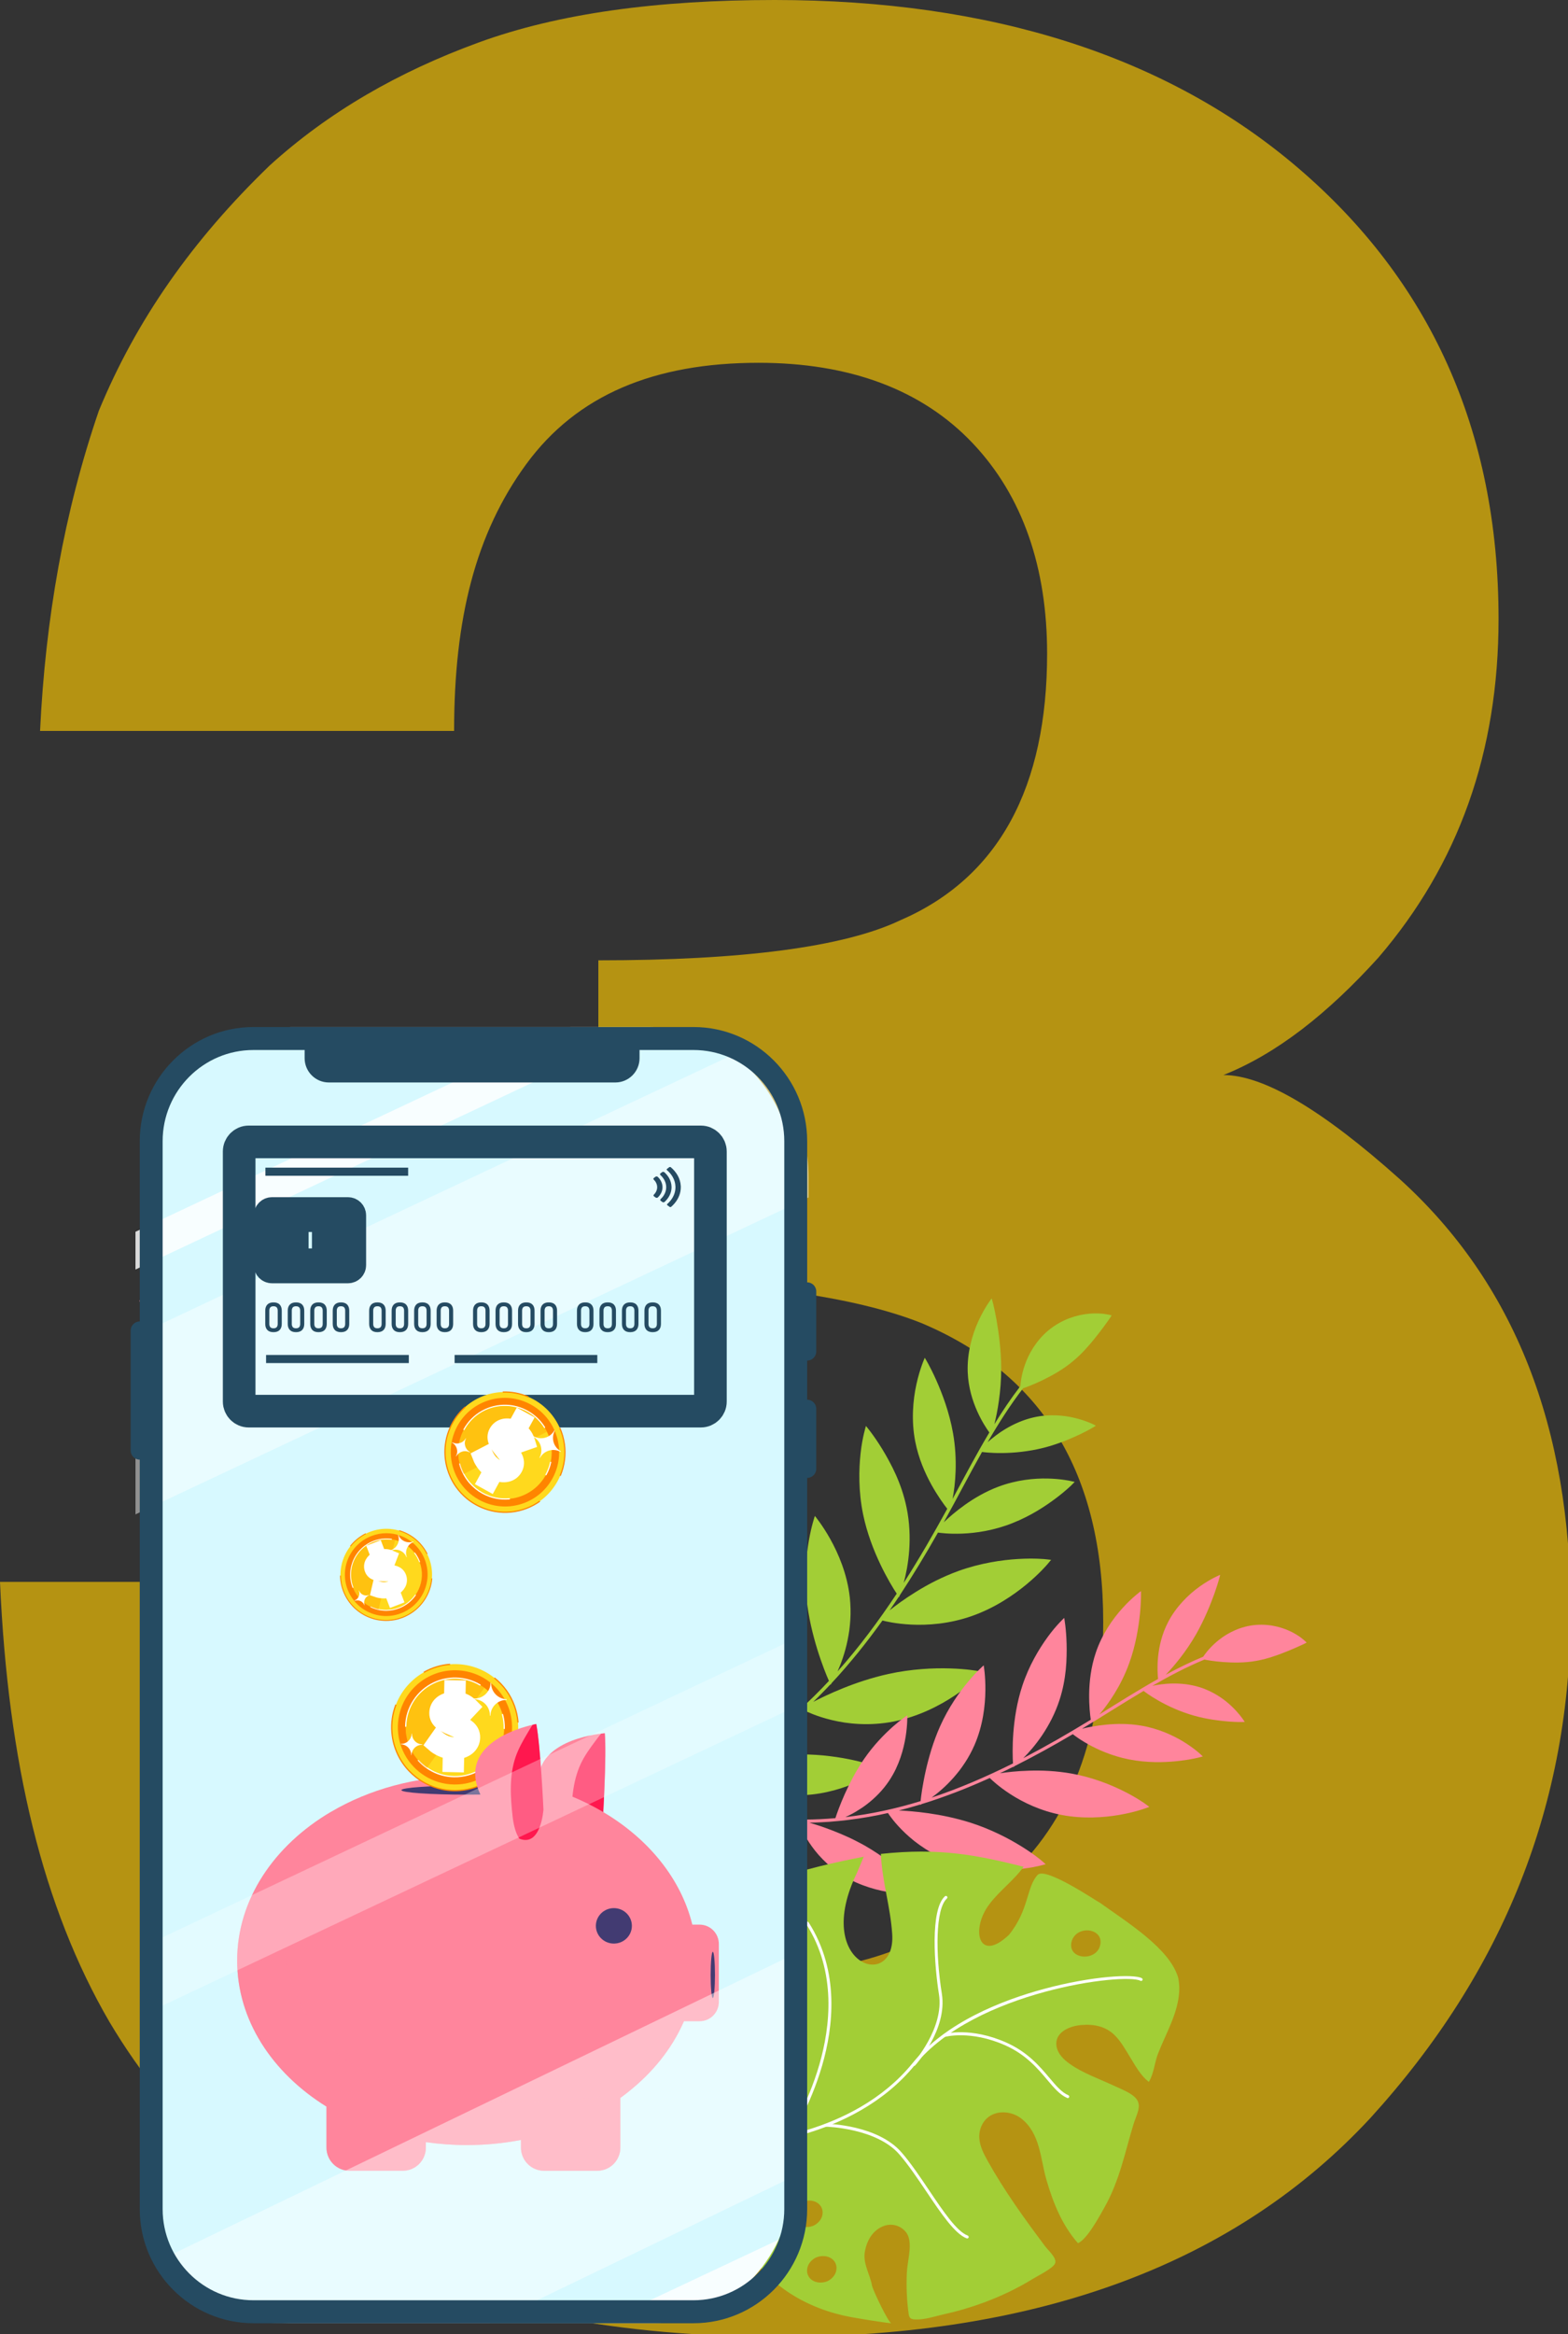 <?xml version="1.0" encoding="UTF-8"?> <svg xmlns="http://www.w3.org/2000/svg" width="168" height="250" viewBox="0 0 168 250" fill="none"><rect x="0" y="0" width="168" height="250" fill="#333333" stroke="none"/> <g clip-path="url(#clip0)"> <path d="M46.937 169.429C46.937 179.143 48.368 187.143 51.516 193.429C57.24 205.143 67.83 211.143 82.998 211.143C92.443 211.143 100.457 208 107.612 201.429C114.767 195.143 118.201 185.714 118.201 173.714C118.201 157.714 111.618 147.143 98.739 141.714C91.584 138.857 79.85 137.143 64.109 137.143V102.857C79.564 102.857 90.439 101.429 96.45 98.571C107.039 94 112.191 84.286 112.191 70C112.191 60.857 109.615 53.143 104.177 47.429C98.739 41.714 91.012 38.857 81.281 38.857C70.119 38.857 61.819 42.286 56.382 49.714C50.944 57.143 48.654 66.286 48.654 78.286H4.293C4.865 66.286 6.869 54.857 10.589 44C14.596 34.286 20.607 25.714 28.906 17.714C35.203 12 42.644 7.714 51.23 4.571C59.816 1.429 70.406 0 82.998 0C106.181 0 125.07 6 139.094 18C153.118 30 160.559 46 160.559 66.286C160.559 80.571 156.266 92.571 147.68 102.571C142.242 108.571 136.804 112.857 131.08 115.143C135.373 115.143 141.67 118.857 149.969 126.286C162.276 137.429 168.286 152.857 168.286 172.571C168.286 193.143 161.131 211.143 146.821 226.857C132.511 242.286 111.618 250.286 83.571 250.286C49.227 250.286 25.186 239.143 11.734 216.571C4.579 204.286 0.859 188.857 0 169.429H46.937Z" fill="#FFCA00" fill-opacity="0.64"></path> <path d="M22.367 132.639C22.455 132.479 22.501 132.39 22.503 132.386L22.335 132.3C22.334 132.301 22.289 132.391 22.202 132.547L22.367 132.639Z" fill="#FF859C"></path> <path d="M14.937 139.283C15.114 139.237 15.293 139.181 15.471 139.119L15.534 139.298C15.352 139.362 15.167 139.419 14.985 139.467L14.937 139.283ZM15.99 138.912C16.157 138.838 16.327 138.755 16.494 138.667L16.582 138.834C16.411 138.925 16.237 139.009 16.066 139.085L15.99 138.912ZM16.982 138.388C17.138 138.292 17.297 138.189 17.452 138.08L17.56 138.236C17.401 138.346 17.24 138.452 17.081 138.55L16.982 138.388ZM17.906 137.746C18.05 137.634 18.197 137.514 18.342 137.39L18.464 137.535C18.317 137.66 18.169 137.782 18.021 137.896L17.906 137.746ZM18.763 137.014C18.898 136.889 19.034 136.756 19.169 136.621L19.302 136.755C19.166 136.892 19.028 137.026 18.891 137.153L18.763 137.014ZM19.558 136.213C19.683 136.076 19.81 135.935 19.934 135.79L20.077 135.914C19.951 136.06 19.823 136.204 19.696 136.341L19.558 136.213ZM20.297 135.356C20.414 135.212 20.532 135.063 20.647 134.911L20.797 135.026C20.681 135.178 20.562 135.33 20.444 135.476L20.297 135.356ZM20.984 134.455C21.093 134.304 21.202 134.148 21.308 133.991L21.465 134.097C21.357 134.256 21.247 134.413 21.137 134.566L20.984 134.455ZM21.62 133.518C21.722 133.357 21.823 133.195 21.919 133.036L22.08 133.133C21.984 133.294 21.882 133.457 21.779 133.619L21.62 133.518Z" fill="#FF859C"></path> <path d="M94.703 173.603C94.796 173.625 95.916 173.918 97.645 174.004C98.51 174.046 99.513 174.028 100.622 173.897C101.718 173.762 102.919 173.513 104.13 173.084C106.564 172.23 108.583 170.854 109.986 169.693C111.39 168.53 112.185 167.584 112.252 167.507L112.619 167.067L112.078 167.006C111.985 166.994 110.815 166.872 109.084 166.976C107.354 167.079 105.059 167.407 102.694 168.259C100.956 168.89 99.418 169.701 98.168 170.477C96.911 171.249 95.933 171.984 95.314 172.479C95.651 171.998 95.972 171.507 96.303 171.022C96.321 171.047 96.331 171.06 96.331 171.06C96.331 171.06 96.36 170.993 96.408 170.862C97.848 168.671 99.205 166.427 100.496 164.147L100.578 164.159C100.658 164.171 101.638 164.316 103.103 164.258C104.561 164.203 106.511 163.922 108.487 163.13C110.454 162.352 112.026 161.302 113.115 160.484C114.204 159.664 114.815 159.06 114.864 159.005L115.147 158.721L114.705 158.621C114.627 158.604 113.676 158.391 112.251 158.358C110.827 158.327 108.923 158.498 106.969 159.233C105.584 159.753 104.377 160.472 103.385 161.175C102.395 161.88 101.621 162.561 101.115 163.046C102.509 160.546 103.814 158 105.219 155.512L105.237 155.515C105.303 155.526 106.135 155.641 107.361 155.628C108.586 155.619 110.202 155.478 111.834 155.062C113.466 154.644 114.782 154.06 115.699 153.631C116.615 153.193 117.135 152.879 117.178 152.849C117.258 152.797 117.338 152.741 117.419 152.694L117.08 152.528C117.02 152.505 116.292 152.144 115.15 151.868C114.01 151.591 112.443 151.428 110.767 151.804C109.632 152.06 108.615 152.525 107.774 153.025C106.931 153.526 106.27 154.066 105.814 154.473C106.974 152.475 108.211 150.52 109.617 148.691C109.845 148.621 110.666 148.325 111.686 147.834C112.706 147.337 113.915 146.677 115.003 145.757C115.588 145.269 116.094 144.755 116.544 144.237C117.002 143.733 117.399 143.217 117.752 142.771C117.92 142.548 118.083 142.334 118.231 142.137C118.376 141.946 118.5 141.766 118.607 141.619C118.822 141.329 118.949 141.134 118.967 141.105L119.108 140.885L118.857 140.825C118.823 140.818 118.6 140.765 118.222 140.716C118.033 140.693 117.81 140.682 117.551 140.674C117.29 140.665 117.002 140.677 116.686 140.706C116.051 140.758 115.322 140.915 114.555 141.196C113.799 141.49 113.013 141.918 112.305 142.509C110.978 143.631 110.203 145.046 109.808 146.19C109.404 147.337 109.342 148.227 109.325 148.465C108.319 149.771 107.401 151.141 106.54 152.54C106.864 151.249 107.276 149.065 107.273 146.541C107.26 144.562 107.005 142.709 106.763 141.327C106.635 140.637 106.515 140.071 106.418 139.677C106.322 139.282 106.251 139.063 106.251 139.063C106.251 139.063 106.073 139.297 105.797 139.715C105.531 140.135 105.173 140.741 104.837 141.48C104.152 142.958 103.6 144.959 103.684 146.982C103.752 148.632 104.21 150.048 104.698 151.148C105.189 152.249 105.722 153.038 106.001 153.426C104.607 155.761 103.344 158.165 102.061 160.548C102.357 159.015 102.618 156.391 102.112 153.511C101.719 151.272 100.956 149.266 100.302 147.798C99.976 147.065 99.668 146.472 99.449 146.061C99.227 145.651 99.082 145.426 99.082 145.426C99.082 145.426 99.053 145.495 98.996 145.63C98.942 145.763 98.86 145.961 98.774 146.208C98.597 146.705 98.371 147.417 98.188 148.263C97.813 149.961 97.623 152.182 98.063 154.406C98.421 156.226 99.117 157.792 99.797 159.025C100.479 160.252 101.145 161.157 101.492 161.598C100.755 162.946 100 164.283 99.227 165.61C98.451 166.934 97.65 168.244 96.826 169.538C96.944 169.099 97.065 168.575 97.172 167.991C97.276 167.402 97.363 166.749 97.415 166.051C97.513 164.647 97.468 163.061 97.123 161.423C96.86 160.159 96.449 158.991 95.984 157.947C95.751 157.425 95.505 156.935 95.257 156.482C95.011 156.025 94.766 155.594 94.528 155.209C93.58 153.658 92.78 152.73 92.78 152.73C92.78 152.73 92.682 153.033 92.562 153.553C92.439 154.078 92.295 154.819 92.205 155.671C92.017 157.398 91.965 159.71 92.473 162.184C92.892 164.216 93.614 166.053 94.321 167.54C95.026 169.023 95.715 170.142 96.078 170.689C94.144 173.601 92.059 176.415 89.736 179.021C90.106 178.191 90.536 177.038 90.814 175.672C90.884 175.33 90.945 174.977 90.998 174.615C91.046 174.249 91.081 173.872 91.106 173.489C91.157 172.727 91.135 171.916 91.052 171.105C90.772 168.573 89.819 166.384 88.953 164.835C88.522 164.064 88.107 163.444 87.804 163.021C87.501 162.597 87.308 162.367 87.308 162.367C87.308 162.367 87.216 162.621 87.092 163.081C86.965 163.531 86.809 164.193 86.667 164.989C86.387 166.594 86.173 168.762 86.415 171.203C86.463 171.701 86.531 172.194 86.613 172.68C86.695 173.166 86.784 173.632 86.887 174.094C87.095 175.018 87.328 175.878 87.569 176.659C87.69 177.05 87.812 177.42 87.932 177.764C88.05 178.106 88.164 178.422 88.273 178.708C88.489 179.281 88.681 179.736 88.814 180.034C86.737 182.263 84.478 184.322 82.035 186.135C82.257 185.816 82.516 185.448 82.763 185.007C83.009 184.564 83.266 184.079 83.491 183.534C83.942 182.445 84.302 181.171 84.39 179.791C84.423 179.252 84.422 178.734 84.385 178.227C84.346 177.717 84.278 177.229 84.19 176.765C84.103 176.305 83.993 175.862 83.871 175.445C83.749 175.03 83.618 174.646 83.486 174.297C83.223 173.6 82.951 173.033 82.747 172.64C82.543 172.248 82.409 172.032 82.409 172.032C82.409 172.032 82.307 172.224 82.156 172.577C81.998 172.917 81.796 173.431 81.585 174.054C81.172 175.306 80.704 177.029 80.536 179.087C80.5 179.505 80.484 179.929 80.474 180.342C80.462 180.75 80.463 181.157 80.474 181.555C80.498 182.357 80.547 183.109 80.616 183.799C80.758 185.185 80.955 186.282 81.073 186.83C79.09 188.218 77.005 189.465 74.806 190.471C72.612 191.483 70.321 192.285 67.969 192.826L68.05 193.187C69.718 192.801 71.356 192.289 72.95 191.665L73.546 191.427C73.745 191.349 73.943 191.268 74.137 191.177L75.308 190.649L76.457 190.076C76.839 189.883 77.21 189.668 77.586 189.465L77.65 189.518C77.714 189.567 78.476 190.217 79.794 190.877C80.456 191.21 81.267 191.554 82.191 191.805C82.654 191.934 83.152 192.047 83.676 192.131C84.194 192.208 84.742 192.258 85.316 192.273C87.601 192.323 89.778 191.729 91.342 191.081C92.131 190.763 92.762 190.427 93.221 190.18C93.675 189.928 93.935 189.747 93.976 189.722L94.431 189.416L93.989 189.244C93.911 189.21 92.961 188.86 91.475 188.531C90.729 188.364 89.862 188.21 88.902 188.094C87.934 187.97 86.901 187.909 85.797 187.904C85.409 187.905 85.03 187.92 84.66 187.94C84.284 187.955 83.921 187.98 83.568 188.013C82.868 188.085 82.196 188.16 81.588 188.257C80.985 188.362 80.416 188.448 79.93 188.553C79.445 188.66 79.017 188.747 78.676 188.831C79.354 188.439 80.002 187.998 80.658 187.571C81.299 187.122 81.944 186.678 82.564 186.199C83.812 185.254 85.019 184.253 86.166 183.187L86.305 183.256C86.391 183.295 87.437 183.826 89.121 184.228C89.543 184.328 90.008 184.424 90.508 184.499C91.004 184.57 91.536 184.624 92.101 184.65C92.383 184.663 92.673 184.669 92.971 184.667C93.266 184.664 93.565 184.651 93.872 184.63C94.481 184.586 95.132 184.512 95.776 184.379C98.386 183.866 100.686 182.676 102.288 181.604C103.093 181.069 103.732 180.565 104.183 180.189C104.626 179.81 104.884 179.56 104.923 179.522L105.364 179.089L104.821 178.983C104.728 178.962 103.554 178.749 101.797 178.698C100.025 178.642 97.683 178.747 95.182 179.29C91.518 180.11 88.544 181.559 87.129 182.279C87.446 181.973 87.763 181.668 88.066 181.349C88.37 181.031 88.686 180.725 88.981 180.398C88.995 180.426 89.003 180.441 89.003 180.441C89.003 180.441 89.04 180.378 89.111 180.258C90.099 179.211 91.027 178.11 91.939 176.998C92.844 175.879 93.71 174.73 94.552 173.563L94.703 173.603Z" fill="#A2CE36"></path> <path d="M106.149 190.531C106.212 190.59 106.959 191.328 108.276 192.179C108.936 192.604 109.731 193.044 110.659 193.445C111.579 193.835 112.634 194.184 113.777 194.397C116.07 194.83 118.273 194.666 119.896 194.391C121.519 194.114 122.569 193.732 122.656 193.703L123.141 193.525L122.744 193.231C122.678 193.18 121.814 192.553 120.41 191.851C119.006 191.147 117.058 190.364 114.82 189.961C113.173 189.668 111.602 189.607 110.272 189.649C108.939 189.685 107.841 189.819 107.133 189.926C107.614 189.701 108.087 189.462 108.564 189.231C108.567 189.259 108.569 189.274 108.569 189.274C108.569 189.274 108.623 189.235 108.718 189.153C110.832 188.088 112.906 186.943 114.944 185.739L115.002 185.785C115.06 185.83 115.763 186.388 116.938 187.007C118.107 187.624 119.762 188.288 121.669 188.562C123.562 188.843 125.267 188.732 126.488 188.585C127.711 188.435 128.462 188.237 128.525 188.217L128.875 188.123L128.573 187.844C128.52 187.795 127.87 187.197 126.767 186.525C125.664 185.856 124.093 185.126 122.23 184.818C120.909 184.597 119.639 184.614 118.546 184.717C117.452 184.822 116.538 185.004 115.923 185.157C118.141 183.828 120.31 182.422 122.53 181.107L122.543 181.117C122.59 181.155 123.191 181.623 124.157 182.168C125.122 182.717 126.454 183.339 127.92 183.752C129.389 184.163 130.684 184.303 131.595 184.382C132.51 184.453 133.06 184.443 133.107 184.438C133.193 184.434 133.281 184.426 133.366 184.426L133.174 184.142C133.137 184.096 132.729 183.483 131.958 182.749C131.188 182.015 130.032 181.178 128.548 180.713C127.543 180.4 126.536 180.302 125.652 180.314C124.765 180.325 124.004 180.449 123.463 180.561C125.271 179.52 127.121 178.546 129.045 177.749C129.255 177.796 130.034 177.937 131.053 178.015C132.078 178.086 133.322 178.118 134.589 177.889C135.268 177.771 135.896 177.597 136.482 177.395C137.067 177.208 137.61 176.983 138.088 176.793C138.32 176.694 138.543 176.6 138.749 176.513C138.948 176.429 139.127 176.343 139.276 176.277C139.576 176.147 139.762 176.052 139.789 176.037L139.999 175.929L139.83 175.767C139.807 175.746 139.654 175.604 139.38 175.394C139.242 175.29 139.072 175.18 138.872 175.057C138.672 174.931 138.441 174.81 138.179 174.69C137.658 174.443 137.016 174.236 136.287 174.109C135.562 173.996 134.753 173.976 133.932 174.119C132.387 174.397 131.143 175.156 130.319 175.875C129.487 176.592 129.038 177.261 128.917 177.44C127.541 178.009 126.206 178.668 124.9 179.374C125.735 178.509 127.04 176.983 128.173 175.002C129.052 173.444 129.685 171.874 130.117 170.681C130.326 170.081 130.486 169.582 130.588 169.229C130.69 168.876 130.733 168.672 130.733 168.672C130.733 168.672 130.489 168.775 130.084 168.977C129.687 169.187 129.133 169.499 128.537 169.927C127.336 170.776 126.003 172.096 125.159 173.721C124.47 175.046 124.193 176.364 124.081 177.449C123.972 178.534 124.034 179.395 124.079 179.826C121.936 181.026 119.865 182.339 117.787 183.627C118.708 182.559 120.093 180.619 120.991 178.131C121.689 176.196 121.992 174.277 122.139 172.829C122.213 172.105 122.238 171.501 122.25 171.079C122.26 170.656 122.248 170.415 122.248 170.415C122.248 170.415 122.193 170.456 122.088 170.536C121.986 170.616 121.832 170.733 121.654 170.888C121.292 171.198 120.795 171.654 120.271 172.235C119.213 173.396 118.065 175.053 117.411 176.997C116.874 178.587 116.716 180.131 116.696 181.406C116.678 182.677 116.794 183.69 116.868 184.192C115.684 184.915 114.491 185.623 113.288 186.314C112.084 187.001 110.868 187.665 109.639 188.307C109.929 188.015 110.258 187.659 110.606 187.25C110.952 186.836 111.314 186.363 111.669 185.838C112.376 184.781 113.054 183.516 113.52 182.076C113.882 180.965 114.085 179.862 114.19 178.832C114.242 178.317 114.269 177.822 114.278 177.354C114.291 176.884 114.292 176.436 114.278 176.025C114.232 174.379 114.022 173.288 114.022 173.288C114.022 173.288 113.809 173.482 113.482 173.836C113.149 174.192 112.702 174.708 112.249 175.336C111.324 176.605 110.245 178.395 109.531 180.566C108.946 182.35 108.686 184.118 108.572 185.605C108.459 187.087 108.497 188.278 108.535 188.871C105.71 190.279 102.809 191.542 99.815 192.533C100.478 192.049 101.334 191.34 102.166 190.394C102.374 190.157 102.582 189.908 102.785 189.648C102.986 189.383 103.184 189.103 103.375 188.814C103.758 188.24 104.106 187.594 104.405 186.919C105.323 184.806 105.56 182.657 105.577 181.05C105.586 180.25 105.539 179.574 105.492 179.106C105.444 178.636 105.396 178.368 105.396 178.368C105.396 178.368 105.21 178.526 104.907 178.831C104.604 179.126 104.185 179.574 103.715 180.135C102.773 181.266 101.631 182.87 100.724 184.895C100.538 185.307 100.369 185.725 100.215 186.143C100.061 186.561 99.92 186.967 99.793 187.376C99.541 188.195 99.337 188.975 99.176 189.698C99.095 190.058 99.025 190.404 98.964 190.729C98.903 191.05 98.85 191.35 98.806 191.624C98.719 192.172 98.665 192.615 98.635 192.91C96.005 193.717 93.307 194.308 90.575 194.623C90.893 194.474 91.261 194.302 91.653 194.068C92.045 193.831 92.465 193.568 92.887 193.242C93.73 192.593 94.585 191.756 95.275 190.714C95.542 190.306 95.775 189.899 95.974 189.485C96.172 189.067 96.339 188.653 96.478 188.249C96.617 187.848 96.729 187.451 96.821 187.069C96.913 186.689 96.983 186.328 97.036 185.994C97.142 185.328 97.184 184.76 97.201 184.359C97.218 183.959 97.209 183.729 97.209 183.729C97.209 183.729 97.042 183.833 96.766 184.042C96.489 184.237 96.099 184.548 95.654 184.942C94.767 185.737 93.625 186.877 92.568 188.414C92.352 188.726 92.148 189.051 91.956 189.371C91.763 189.686 91.581 190.005 91.41 190.322C91.068 190.963 90.769 191.575 90.513 192.147C90 193.298 89.662 194.248 89.508 194.732C87.329 194.922 85.132 194.955 82.955 194.748C80.779 194.548 78.622 194.138 76.533 193.496L76.435 193.816C77.917 194.27 79.432 194.611 80.963 194.844L81.537 194.927C81.728 194.956 81.92 194.982 82.113 194.999L83.269 195.115L84.427 195.185C84.814 195.208 85.201 195.206 85.588 195.218L85.614 195.289C85.642 195.357 85.948 196.212 86.685 197.327C87.055 197.888 87.536 198.525 88.147 199.141C88.453 199.452 88.792 199.767 89.166 200.07C89.538 200.365 89.945 200.653 90.389 200.925C92.159 201.999 94.134 202.52 95.651 202.721C96.413 202.829 97.059 202.851 97.531 202.866C98 202.874 98.286 202.85 98.329 202.849L98.823 202.815L98.554 202.48C98.508 202.418 97.92 201.712 96.902 200.782C96.392 200.312 95.782 199.799 95.081 199.273C94.377 198.738 93.595 198.221 92.731 197.718C92.425 197.542 92.122 197.382 91.822 197.23C91.521 197.072 91.224 196.926 90.932 196.792C90.352 196.532 89.79 196.285 89.269 196.087C88.749 195.895 88.264 195.704 87.836 195.567C87.407 195.431 87.031 195.305 86.727 195.217C87.435 195.216 88.141 195.165 88.848 195.127C89.553 195.065 90.258 195.01 90.96 194.914C92.364 194.739 93.76 194.501 95.14 194.184L95.218 194.302C95.268 194.371 95.849 195.262 96.989 196.34C97.275 196.61 97.597 196.896 97.956 197.181C98.313 197.461 98.706 197.744 99.137 198.021C99.352 198.159 99.577 198.295 99.812 198.429C100.045 198.559 100.285 198.685 100.536 198.808C101.034 199.049 101.577 199.286 102.142 199.474C104.421 200.254 106.759 200.363 108.497 200.248C109.37 200.193 110.098 200.087 110.621 199.996C111.139 199.9 111.454 199.82 111.501 199.808L112.041 199.668L111.663 199.34C111.599 199.282 110.774 198.581 109.419 197.746C108.054 196.899 106.17 195.92 103.964 195.212C100.721 194.195 97.737 193.984 96.304 193.907C96.69 193.81 97.076 193.715 97.457 193.602C97.838 193.491 98.224 193.393 98.603 193.27C98.601 193.298 98.6 193.314 98.6 193.314C98.6 193.314 98.657 193.281 98.767 193.219C100.012 192.846 101.235 192.402 102.451 191.943C103.664 191.476 104.86 190.966 106.045 190.432L106.149 190.531Z" fill="#FF859C"></path> <path d="M105.994 203.964C107.059 202.529 108.676 201.362 109.669 199.939C104.624 198.676 100.666 197.889 94.378 198.563C94.514 201.539 95.402 204.205 95.594 207.159C95.983 213.355 86.993 210.479 91.822 200.583L92.542 198.867C89.936 199.355 85.582 200.315 83.132 201.33C80.159 202.361 80.583 202.838 81.307 211.691C80.894 216.391 72.763 216.006 77.19 207.221C77.705 206.101 78.239 204.83 78.218 203.764C68.245 210.864 67.763 224.325 79.808 229.525C79.9 229.749 79.927 230 79.866 230.286C79.479 232.079 78.714 233.602 78.728 235.467C78.742 237.451 79.253 239.396 80.23 241.095C82.366 244.807 86.519 247.306 91.133 248.164C91.928 248.312 94.689 248.774 95.504 248.832C95.196 248.809 93.517 245.263 93.438 244.829C93.201 243.536 92.399 242.401 92.681 241.059C92.807 240.461 93.026 239.861 93.426 239.349C93.825 238.838 94.421 238.424 95.081 238.31C96.111 238.134 97.112 238.773 97.361 239.658C97.68 240.788 97.217 242.245 97.161 243.423C97.091 244.893 97.155 246.359 97.352 247.798C97.377 247.984 97.414 248.185 97.567 248.301C97.69 248.395 97.863 248.415 98.03 248.424C99.092 248.478 100.111 248.096 101.151 247.868C102.577 247.556 103.986 247.14 105.361 246.634C107.223 245.948 109.027 245.089 110.709 244.052C111.206 243.745 112.875 242.929 113.052 242.402C113.244 241.832 112.335 241.063 111.999 240.615C109.771 237.645 107.594 234.631 105.8 231.402C105.39 230.664 104.994 229.894 104.929 229.045C104.905 228.739 104.932 228.419 105.014 228.11C105.159 227.561 105.474 227.043 105.975 226.691C107.006 225.966 108.495 226.186 109.401 226.888C111.467 228.49 111.458 231.194 112.118 233.474C112.818 235.891 113.792 238.329 115.496 240.258C116.483 239.846 117.841 237.307 118.368 236.366C119.962 233.521 120.527 230.536 121.442 227.532C121.75 226.521 122.376 225.567 121.739 224.782C121.232 224.159 120.097 223.744 119.351 223.393C117.76 222.645 116.05 222.065 114.635 221.065C113.957 220.586 113.332 219.97 113.2 219.176C112.963 217.743 114.453 217.023 115.8 216.896C117.245 216.76 118.496 217.053 119.439 217.992C120.103 218.652 120.547 219.469 121.032 220.252C121.588 221.148 122.214 222.339 123.093 222.978C123.633 222.089 123.697 220.922 124.075 219.955C124.94 217.743 126.219 215.632 126.344 213.29C126.373 212.766 126.331 212.272 126.23 211.805C125.31 208.709 120.901 205.98 117.869 203.808C117.522 203.654 112.052 199.922 111.183 200.806C109.964 202.095 110.268 204.574 108.103 207.231C104.832 210.341 103.975 206.628 105.994 203.964ZM114.865 207.788C115.576 206.029 118.646 206.636 117.759 208.68C117.007 210.16 114.197 209.72 114.865 207.788ZM89.549 242.483C89.676 242.819 89.643 243.236 89.461 243.578C89.287 243.905 88.925 244.24 88.546 244.368C87.721 244.648 86.828 244.366 86.549 243.631C86.421 243.294 86.455 242.877 86.637 242.535C86.81 242.208 87.172 241.874 87.552 241.745C88.376 241.466 89.27 241.748 89.549 242.483ZM88.061 236.535C88.188 236.871 88.155 237.288 87.973 237.63C87.799 237.956 87.437 238.291 87.058 238.42C86.233 238.699 85.34 238.418 85.061 237.682C84.933 237.346 84.967 236.929 85.148 236.587C85.322 236.26 85.684 235.926 86.064 235.797C86.888 235.519 87.782 235.8 88.061 236.535Z" fill="#A2CE36"></path> <path d="M79.809 229.697C79.815 229.697 79.822 229.697 79.828 229.697C79.857 229.697 82.768 229.588 86.444 228.488C89.84 227.472 94.606 225.377 98.024 221.168C104.475 213.225 120.522 211.272 122.189 212.152C122.266 212.194 122.362 212.163 122.403 212.086C122.444 212.009 122.414 211.913 122.336 211.872C121.46 211.409 117.055 211.622 111.871 213.02C107.409 214.224 101.342 216.579 97.779 220.968C91.331 228.907 79.931 229.376 79.817 229.38C79.73 229.383 79.662 229.456 79.664 229.544C79.667 229.625 79.73 229.69 79.809 229.697Z" fill="white"></path> <path d="M114.389 224.714C114.456 224.72 114.521 224.683 114.549 224.618C114.583 224.537 114.545 224.443 114.464 224.41C113.753 224.108 113.146 223.388 112.443 222.556C111.403 221.323 110.109 219.787 107.823 218.772C103.989 217.069 101.248 217.827 101.133 217.859C101.049 217.884 101.001 217.971 101.025 218.056C101.049 218.14 101.136 218.189 101.22 218.165C101.248 218.157 103.973 217.409 107.695 219.062C109.915 220.048 111.183 221.552 112.202 222.76C112.931 223.624 113.56 224.37 114.341 224.702C114.357 224.709 114.373 224.713 114.389 224.714Z" fill="white"></path> <path d="M97.911 221.277C97.958 221.281 98.006 221.264 98.041 221.226C98.184 221.069 101.521 217.351 100.912 213.54C100.236 209.317 100.206 204.457 101.455 203.34C101.52 203.281 101.526 203.181 101.468 203.116C101.409 203.05 101.309 203.044 101.244 203.103C99.638 204.541 100.121 210.591 100.6 213.59C101.185 217.248 97.842 220.974 97.808 221.011C97.749 221.076 97.753 221.176 97.817 221.236C97.845 221.26 97.877 221.274 97.911 221.277Z" fill="white"></path> <path d="M103.616 239.75C103.685 239.757 103.752 239.716 103.778 239.648C103.809 239.566 103.767 239.475 103.685 239.444C102.507 238.998 101.059 236.844 99.525 234.563C98.562 233.13 97.565 231.648 96.583 230.523C94.034 227.602 88.724 227.467 88.498 227.463C88.411 227.461 88.339 227.53 88.337 227.619C88.335 227.706 88.404 227.779 88.492 227.781C88.545 227.782 93.888 227.919 96.345 230.733C97.314 231.843 98.305 233.317 99.263 234.741C100.825 237.065 102.302 239.26 103.574 239.741C103.588 239.746 103.603 239.749 103.616 239.75Z" fill="white"></path> <path d="M84.544 228.983C84.6 228.988 84.657 228.963 84.69 228.913C84.711 228.881 86.811 225.64 88.093 221.212C89.279 217.115 89.99 211.132 86.638 205.897C86.591 205.823 86.493 205.802 86.42 205.849C86.346 205.896 86.325 205.994 86.372 206.068C89.657 211.2 88.958 217.084 87.792 221.116C86.525 225.5 84.447 228.706 84.426 228.738C84.378 228.811 84.399 228.91 84.472 228.958C84.494 228.973 84.519 228.981 84.544 228.983Z" fill="white"></path> <path d="M84.993 126.033V232.791C84.993 232.906 84.992 233.021 84.989 233.135C84.986 233.22 84.985 233.304 84.982 233.389C84.901 235.714 84.35 237.913 83.425 239.884C81.871 243.194 79.262 245.858 76.061 247.391L76.046 247.398L75.865 247.484C73.994 248.346 71.927 248.825 69.753 248.825H31.401C26.224 248.825 21.65 246.108 18.896 241.956C17.421 239.733 16.468 237.097 16.224 234.246C16.183 233.767 16.162 233.282 16.162 232.791V126.033C16.162 117.179 22.985 110 31.401 110H69.753C72.808 110 75.654 110.946 78.038 112.576C82.224 115.433 84.993 120.393 84.993 126.033Z" fill="#D7F9FF"></path> <path opacity="0.46" d="M86.639 126.033V128.25L14.515 162.199V143.095L79.353 112.575C83.738 115.433 86.639 120.393 86.639 126.033Z" fill="white"></path> <path d="M64.593 194.833C64.593 194.833 63.907 198.84 61.696 197.659C61.586 197.6 61.473 197.529 61.354 197.444C61.355 197.44 61.355 197.44 61.351 197.439C60.657 196.931 59.824 195.933 58.835 194.214C55.282 188.027 61.02 186.266 63.623 185.8C63.935 185.743 64.205 185.706 64.405 185.682C64.653 185.651 64.798 185.64 64.798 185.64C65.008 188.033 64.593 194.833 64.593 194.833Z" fill="#FF859C"></path> <path d="M64.593 194.833C64.593 194.833 63.908 198.84 61.696 197.659C61.338 197.026 61.235 195.985 61.229 195.306C61.215 193.158 61.304 190.877 62.231 188.9C62.625 188.06 63.203 187.25 63.762 186.511C63.94 186.276 64.158 185.964 64.406 185.682C64.654 185.651 64.799 185.64 64.799 185.64C65.008 188.033 64.593 194.833 64.593 194.833Z" fill="#FF174E"></path> <path d="M74.958 206.14H74.179C72.968 201.22 69.483 196.954 64.635 194.083C63.595 193.465 62.49 192.913 61.333 192.432C60.293 191.999 59.21 191.625 58.09 191.314C57.974 191.281 57.857 191.249 57.74 191.219C56.775 190.963 55.784 190.755 54.769 190.596C53.519 190.399 52.234 190.28 50.924 190.242C50.627 190.234 50.329 190.23 50.028 190.23C44.582 190.23 39.549 191.649 35.472 194.053C29.37 197.649 25.41 203.448 25.41 209.989C25.41 216.353 29.157 222.014 34.979 225.628V230.02C34.979 231.389 36.085 232.5 37.448 232.5H43.16C44.523 232.5 45.629 231.389 45.629 230.02V229.435C47.057 229.641 48.527 229.749 50.028 229.749C52.022 229.749 53.961 229.559 55.817 229.2V230.021C55.817 231.39 56.923 232.501 58.287 232.501H63.998C65.362 232.501 66.468 231.39 66.468 230.021V224.698C66.758 224.49 67.042 224.275 67.32 224.054C69.934 221.985 71.975 219.449 73.23 216.614C73.249 216.572 73.267 216.528 73.286 216.485H74.959C76.097 216.485 77.019 215.559 77.019 214.416V208.21C77.018 207.067 76.096 206.14 74.958 206.14Z" fill="#FF859C"></path> <path d="M65.772 208.168C66.838 208.168 67.701 207.318 67.701 206.27C67.701 205.221 66.838 204.371 65.772 204.371C64.707 204.371 63.843 205.221 63.843 206.27C63.843 207.318 64.707 208.168 65.772 208.168Z" fill="#423B72"></path> <path d="M56.992 191.733C56.992 192.001 53.861 192.218 50 192.218C46.139 192.218 43.008 192.001 43.008 191.733C43.008 191.465 46.138 191.247 50 191.247C53.861 191.248 56.992 191.465 56.992 191.733Z" fill="#423B72"></path> <path d="M55.521 185.158C55.603 181.417 52.636 178.318 48.896 178.236C45.155 178.153 42.056 181.119 41.974 184.86C41.893 188.601 44.859 191.7 48.6 191.783C52.341 191.865 55.44 188.899 55.521 185.158Z" fill="#FFD91D"></path> <path d="M54.863 185.147C54.789 188.525 51.991 191.204 48.613 191.129C46.333 191.079 44.371 189.787 43.359 187.914C42.872 187.012 42.606 185.976 42.629 184.878C42.703 181.499 45.502 178.821 48.88 178.896C50.415 178.929 51.806 179.526 52.86 180.484C54.124 181.633 54.903 183.304 54.863 185.147Z" fill="#FF8500"></path> <path d="M54.023 185.128C53.959 188.043 51.546 190.354 48.631 190.29C47.56 190.266 46.571 189.925 45.75 189.358C44.339 188.383 43.43 186.74 43.47 184.896C43.534 181.982 45.947 179.671 48.862 179.735C49.999 179.76 51.045 180.143 51.892 180.773C53.217 181.759 54.062 183.35 54.023 185.128Z" fill="#FFD91D"></path> <path d="M50.581 186.102C50.618 184.37 47.614 184.503 47.636 183.462C47.647 182.988 48.051 182.694 48.685 182.708C49.309 182.722 49.646 182.928 50.064 183.278L50.491 182.824C50.117 182.442 49.688 182.143 49.002 182.072L49.029 180.831L48.461 180.819L48.434 182.067C47.515 182.147 46.877 182.665 46.86 183.464C46.824 185.111 49.829 184.969 49.804 186.142C49.793 186.625 49.388 186.948 48.65 186.932C47.94 186.916 47.369 186.61 46.903 186.25L46.522 186.791C46.95 187.168 47.617 187.496 48.314 187.569L48.285 188.941L48.852 188.953L48.883 187.572C49.889 187.487 50.563 186.921 50.581 186.102Z" fill="#FF8500"></path> <path d="M48.629 190.355C47.996 190.342 47.378 190.218 46.794 189.988C46.031 189.688 45.335 189.207 44.782 188.595C44.758 188.569 44.76 188.527 44.786 188.503C44.813 188.478 44.855 188.481 44.879 188.507C45.419 189.104 46.097 189.574 46.842 189.866C47.412 190.09 48.014 190.21 48.631 190.224C49.681 190.246 50.701 189.958 51.578 189.389C51.608 189.369 51.649 189.377 51.669 189.408C51.689 189.438 51.68 189.478 51.649 189.498C50.751 190.083 49.706 190.379 48.629 190.355Z" fill="white"></path> <path opacity="0.44" d="M51.891 180.773L45.75 189.358C44.339 188.383 43.43 186.74 43.47 184.896C43.534 181.982 45.947 179.671 48.862 179.735C49.998 179.76 51.043 180.143 51.891 180.773Z" fill="#FFA300"></path> <path d="M54.022 185.194C53.985 185.193 53.956 185.163 53.957 185.127C53.968 184.627 53.908 184.131 53.779 183.652C53.77 183.617 53.79 183.581 53.825 183.571C53.86 183.562 53.897 183.583 53.906 183.618C54.038 184.109 54.1 184.617 54.088 185.13C54.088 185.166 54.058 185.195 54.022 185.194Z" fill="white"></path> <path d="M43.468 184.962C43.431 184.961 43.403 184.931 43.403 184.895C43.425 183.884 43.73 182.906 44.286 182.067C44.825 181.25 45.578 180.598 46.461 180.18C47.215 179.823 48.023 179.651 48.863 179.67C49.78 179.689 50.681 179.946 51.465 180.411C51.496 180.429 51.507 180.47 51.488 180.501C51.47 180.532 51.43 180.543 51.398 180.524C50.632 180.07 49.754 179.82 48.859 179.8C48.04 179.782 47.252 179.95 46.517 180.298C44.72 181.149 43.578 182.911 43.535 184.898C43.534 184.934 43.504 184.962 43.468 184.962Z" fill="white"></path> <path d="M48.589 191.852C48.183 191.842 47.779 191.797 47.381 191.717C46.767 191.592 46.172 191.382 45.613 191.093C45.228 190.895 44.859 190.657 44.517 190.389C44.261 190.187 44.017 189.965 43.792 189.729C43.291 189.204 42.879 188.606 42.568 187.953C42.207 187.196 41.99 186.383 41.925 185.539C41.845 184.513 41.991 183.509 42.358 182.555L42.481 182.602C42.121 183.537 41.978 184.522 42.056 185.529C42.12 186.357 42.332 187.154 42.687 187.897C42.992 188.537 43.396 189.123 43.887 189.638C44.107 189.87 44.347 190.087 44.599 190.285C44.934 190.548 45.295 190.781 45.673 190.976C46.221 191.259 46.805 191.465 47.407 191.587C48.015 191.711 48.64 191.749 49.264 191.701C49.79 191.66 50.308 191.558 50.806 191.399C51.367 191.218 51.902 190.964 52.397 190.642C52.908 190.31 53.372 189.909 53.776 189.451C54.149 189.028 54.468 188.561 54.723 188.06L54.84 188.12C54.579 188.63 54.255 189.108 53.875 189.538C53.463 190.005 52.989 190.414 52.468 190.752C51.963 191.08 51.417 191.34 50.845 191.523C50.338 191.686 49.809 191.79 49.273 191.832C49.046 191.851 48.817 191.857 48.589 191.852Z" fill="#FF8500"></path> <path d="M55.435 184.494C55.341 183.28 54.921 182.117 54.219 181.129C53.855 180.617 53.42 180.158 52.928 179.766L53.01 179.663C53.511 180.063 53.954 180.531 54.326 181.053C55.041 182.06 55.47 183.246 55.566 184.484L55.435 184.494Z" fill="#FF8500"></path> <path d="M45.442 179.17L45.378 179.056C46.253 178.561 47.208 178.27 48.218 178.192L48.227 178.323C47.237 178.399 46.3 178.685 45.442 179.17Z" fill="#FF8500"></path> <path d="M52.543 183.756L52.488 183.755C52.509 182.803 51.758 182.015 50.81 181.994L50.812 181.922C51.759 181.942 52.544 181.188 52.565 180.237L52.62 180.238C52.599 181.19 53.35 181.978 54.298 181.999L54.296 182.071C53.349 182.05 52.564 182.805 52.543 183.756Z" fill="white"></path> <path d="M44.09 187.983L44.054 187.983C44.068 187.358 43.574 186.84 42.952 186.827L42.952 186.779C43.575 186.793 44.09 186.298 44.104 185.673L44.139 185.673C44.126 186.298 44.619 186.816 45.242 186.83L45.241 186.877C44.619 186.863 44.103 187.359 44.09 187.983Z" fill="white"></path> <path d="M50.581 186.102C50.618 184.37 47.614 184.503 47.636 183.462C47.647 182.988 48.051 182.694 48.685 182.708C49.309 182.722 49.646 182.928 50.064 183.278L50.491 182.824C50.117 182.442 49.688 182.143 49.002 182.072L49.029 180.831L48.461 180.819L48.434 182.067C47.515 182.147 46.877 182.665 46.86 183.464C46.824 185.111 49.829 184.969 49.804 186.142C49.793 186.625 49.388 186.948 48.65 186.932C47.94 186.916 47.369 186.61 46.903 186.25L46.522 186.791C46.95 187.168 47.617 187.496 48.314 187.569L48.285 188.941L48.852 188.953L48.883 187.572C49.889 187.487 50.563 186.921 50.581 186.102Z" stroke="white" stroke-width="1.728"></path> <path d="M43.131 173.238C45.663 172.265 46.933 169.425 45.968 166.893C45.003 164.361 42.169 163.098 39.638 164.07C37.106 165.043 35.836 167.884 36.801 170.415C37.766 172.947 40.6 174.211 43.131 173.238Z" fill="#FFD91D"></path> <path d="M45.522 167.061C46.393 169.348 45.246 171.913 42.961 172.791C41.417 173.384 39.75 173.057 38.561 172.078C37.989 171.607 37.527 170.985 37.244 170.242C36.373 167.956 37.519 165.391 39.806 164.512C40.845 164.113 41.94 164.131 42.908 164.484C44.069 164.908 45.047 165.814 45.522 167.061Z" fill="#FF8500"></path> <path d="M44.953 167.28C45.706 169.252 44.716 171.465 42.744 172.223C42.019 172.501 41.263 172.545 40.557 172.389C39.345 172.123 38.287 171.271 37.812 170.024C37.06 168.052 38.049 165.838 40.022 165.081C40.791 164.786 41.596 164.755 42.337 164.945C43.495 165.242 44.496 166.077 44.953 167.28Z" fill="#FFD91D"></path> <path d="M42.91 168.878C42.464 167.706 40.484 168.621 40.216 167.916C40.094 167.596 40.285 167.287 40.714 167.122C41.137 166.96 41.418 167.006 41.795 167.125L41.957 166.703C41.603 166.549 41.233 166.467 40.754 166.608L40.434 165.768L40.049 165.916L40.372 166.76C39.777 167.066 39.491 167.589 39.697 168.129C40.121 169.244 42.098 168.323 42.401 169.117C42.525 169.444 42.342 169.772 41.842 169.964C41.362 170.149 40.895 170.1 40.484 169.986L40.376 170.453C40.766 170.589 41.303 170.625 41.79 170.483L42.144 171.411L42.528 171.264L42.172 170.329C42.824 169.998 43.122 169.432 42.91 168.878Z" fill="#FF8500"></path> <path d="M42.761 172.267C42.333 172.431 41.885 172.519 41.431 172.525C40.837 172.534 40.239 172.402 39.702 172.144C39.678 172.132 39.668 172.104 39.679 172.08C39.691 172.057 39.72 172.047 39.743 172.058C40.268 172.31 40.851 172.439 41.43 172.43C41.873 172.424 42.31 172.339 42.728 172.179C43.438 171.905 44.043 171.432 44.477 170.809C44.492 170.788 44.521 170.783 44.542 170.797C44.564 170.812 44.569 170.842 44.555 170.863C44.11 171.502 43.489 171.987 42.761 172.267Z" fill="white"></path> <path opacity="0.44" d="M42.337 164.945L40.558 172.389C39.346 172.123 38.288 171.27 37.812 170.024C37.06 168.052 38.05 165.838 40.022 165.081C40.791 164.785 41.597 164.754 42.337 164.945Z" fill="#FFA300"></path> <path d="M44.971 167.324C44.946 167.333 44.918 167.321 44.909 167.297C44.78 166.958 44.605 166.642 44.388 166.357C44.372 166.336 44.376 166.306 44.397 166.29C44.418 166.274 44.448 166.278 44.464 166.299C44.686 166.591 44.866 166.916 44.998 167.263C45.007 167.288 44.995 167.315 44.971 167.324Z" fill="white"></path> <path d="M37.829 170.069C37.805 170.078 37.777 170.066 37.768 170.041C37.507 169.357 37.445 168.618 37.589 167.902C37.728 167.207 38.055 166.562 38.533 166.038C38.942 165.592 39.437 165.254 40.005 165.036C40.626 164.798 41.299 164.722 41.952 164.818C41.978 164.822 41.996 164.847 41.992 164.872C41.989 164.898 41.965 164.917 41.939 164.913C41.302 164.819 40.645 164.892 40.039 165.125C39.485 165.338 39.002 165.667 38.603 166.102C37.631 167.166 37.344 168.663 37.857 170.006C37.866 170.031 37.853 170.059 37.829 170.069Z" fill="white"></path> <path d="M43.142 173.282C42.866 173.388 42.583 173.469 42.295 173.523C41.848 173.609 41.393 173.632 40.939 173.591C40.626 173.564 40.314 173.506 40.012 173.419C39.786 173.354 39.561 173.272 39.346 173.176C38.867 172.962 38.428 172.674 38.041 172.322C37.593 171.913 37.226 171.427 36.952 170.879C36.619 170.213 36.443 169.499 36.43 168.759L36.524 168.756C36.538 169.483 36.71 170.182 37.037 170.836C37.306 171.373 37.665 171.85 38.105 172.251C38.484 172.596 38.915 172.878 39.385 173.089C39.596 173.183 39.816 173.264 40.038 173.327C40.334 173.412 40.64 173.469 40.947 173.495C41.392 173.535 41.839 173.512 42.277 173.428C42.718 173.344 43.148 173.198 43.553 172.994C43.894 172.822 44.215 172.612 44.505 172.367C44.832 172.093 45.122 171.774 45.366 171.423C45.618 171.06 45.82 170.663 45.966 170.244C46.101 169.859 46.187 169.457 46.222 169.052L46.317 169.059C46.281 169.473 46.194 169.882 46.056 170.275C45.907 170.702 45.701 171.106 45.444 171.476C45.194 171.834 44.9 172.159 44.566 172.439C44.27 172.688 43.944 172.902 43.596 173.077C43.448 173.156 43.296 173.223 43.142 173.282Z" fill="#FF8500"></path> <path d="M45.728 166.467C45.334 165.679 44.735 165.014 43.995 164.544C43.612 164.301 43.196 164.113 42.758 163.984L42.786 163.893C43.231 164.024 43.656 164.216 44.047 164.464C44.801 164.942 45.412 165.62 45.814 166.424L45.728 166.467Z" fill="#FF8500"></path> <path d="M37.575 165.641L37.501 165.582C37.952 165.01 38.513 164.553 39.17 164.222L39.212 164.308C38.569 164.631 38.018 165.08 37.575 165.641Z" fill="#FF8500"></path> <path d="M43.587 166.766L43.55 166.781C43.305 166.137 42.586 165.815 41.945 166.061L41.926 166.012C42.567 165.765 42.888 165.044 42.643 164.4L42.68 164.385C42.926 165.029 43.644 165.351 44.286 165.105L44.305 165.154C43.663 165.4 43.343 166.122 43.587 166.766Z" fill="white"></path> <path d="M39.069 171.924L39.045 171.933C38.884 171.51 38.412 171.298 37.991 171.46L37.978 171.428C38.4 171.266 38.611 170.793 38.449 170.369L38.474 170.36C38.635 170.783 39.106 170.995 39.528 170.833L39.54 170.865C39.119 171.027 38.909 171.501 39.069 171.924Z" fill="white"></path> <path d="M42.91 168.878C42.464 167.706 40.484 168.621 40.216 167.916C40.094 167.596 40.285 167.287 40.714 167.122C41.137 166.96 41.418 167.006 41.795 167.125L41.957 166.703C41.603 166.549 41.233 166.467 40.754 166.608L40.434 165.768L40.049 165.916L40.372 166.76C39.777 167.066 39.491 167.589 39.697 168.129C40.121 169.244 42.098 168.323 42.401 169.117C42.525 169.444 42.342 169.772 41.842 169.964C41.362 170.149 40.895 170.1 40.484 169.986L40.376 170.453C40.766 170.589 41.303 170.625 41.79 170.483L42.144 171.411L42.528 171.264L42.172 170.329C42.824 169.998 43.122 169.432 42.91 168.878Z" stroke="white" stroke-width="1.252"></path> <path d="M58.226 193.812C58.226 193.812 57.97 197.869 55.646 196.931C55.53 196.885 55.41 196.826 55.283 196.753C55.283 196.749 55.283 196.749 55.279 196.749C54.535 196.319 53.601 195.415 52.436 193.812C48.246 188.04 53.765 185.675 56.303 184.933C56.609 184.844 56.873 184.778 57.069 184.732C57.312 184.674 57.456 184.648 57.456 184.648C57.917 187.005 58.226 193.812 58.226 193.812Z" fill="#FF859C"></path> <path d="M58.226 193.811C58.226 193.811 57.971 197.869 55.646 196.931C55.223 196.34 55.01 195.316 54.932 194.643C54.69 192.508 54.537 190.231 55.248 188.165C55.551 187.289 56.04 186.421 56.517 185.627C56.67 185.374 56.852 185.04 57.069 184.733C57.312 184.675 57.456 184.649 57.456 184.649C57.917 187.005 58.226 193.811 58.226 193.811Z" fill="#FF174E"></path> <path opacity="0.46" d="M67.32 224.054C67.042 224.274 66.758 224.489 66.467 224.697V230.02C66.467 231.389 65.361 232.5 63.997 232.5H58.286C56.922 232.5 55.816 231.389 55.816 230.02V229.199C53.959 229.559 52.021 229.748 50.027 229.748C48.526 229.748 47.056 229.64 45.628 229.434V230.019C45.628 231.389 44.522 232.499 43.159 232.499H37.447C36.084 232.499 34.978 231.389 34.978 230.019V225.628C29.157 222.014 25.409 216.352 25.409 209.989C25.409 203.447 29.369 197.648 35.471 194.053C30.921 199.813 27.59 208.04 33.666 217.191C34.434 218.349 35.414 219.371 36.57 220.263C38.948 222.1 42.072 223.388 45.628 224.185C48.758 224.888 52.225 225.211 55.816 225.192C59.314 225.175 62.928 224.836 66.467 224.21C66.752 224.159 67.036 224.108 67.32 224.054Z" fill="#FF859C"></path> <path d="M76.371 209.048C76.5 209.048 76.604 210.157 76.604 211.524C76.604 212.891 76.5 214 76.371 214C76.243 214 76.139 212.891 76.139 211.524C76.139 210.157 76.243 209.048 76.371 209.048Z" fill="#423B72"></path> <path opacity="0.46" d="M84.992 209.352V233.129L84.98 233.135L52.443 248.825H30.169C24.874 248.825 20.196 246.109 17.379 241.957L84.984 209.355L84.992 209.352Z" fill="white"></path> <path opacity="0.82" d="M83.424 239.884C81.87 243.194 79.261 245.858 76.06 247.391L76.046 247.398L75.864 247.484C73.993 248.346 71.926 248.825 69.752 248.825H64.427L83.424 239.884Z" fill="white"></path> <path opacity="0.82" d="M69.694 110L14.515 135.974V131.931L61.106 110H69.694Z" fill="white"></path> <path opacity="0.3" d="M84.993 175.601V182.913L16.162 215.405V208.093L84.993 175.601Z" fill="white"></path> <path d="M87.456 144.747V138.323C87.456 137.784 87.02 137.346 86.483 137.346V122.228C86.482 115.485 81.019 110 74.303 110H65.932H35.232H27.152C20.437 110 14.973 115.485 14.973 122.228V141.535C14.436 141.535 14 141.973 14 142.513V155.361C14 155.9 14.436 156.338 14.973 156.338V236.602C14.973 243.345 20.437 248.831 27.152 248.831H74.303C81.019 248.831 86.482 243.345 86.482 236.602V158.293C87.019 158.293 87.455 157.856 87.455 157.316V150.892C87.455 150.352 87.019 149.915 86.482 149.915V145.725C87.02 145.725 87.456 145.287 87.456 144.747ZM84.03 236.603C84.03 241.989 79.666 246.37 74.303 246.37H27.152C21.789 246.37 17.425 241.988 17.425 236.603V122.228C17.425 116.843 21.789 112.462 27.152 112.462H32.643C32.641 112.508 32.639 112.555 32.639 112.603V113.335C32.639 114.772 33.8 115.938 35.231 115.938H65.932C67.363 115.938 68.523 114.772 68.523 113.335V112.603C68.523 112.556 68.522 112.509 68.52 112.462H74.303C79.667 112.462 84.03 116.843 84.03 122.228V236.603Z" fill="#254B62"></path> <path d="M75.094 151.141H26.647C26.082 151.141 25.625 150.681 25.625 150.115V123.33C25.625 122.763 26.083 122.304 26.647 122.304H75.094C75.659 122.304 76.116 122.764 76.116 123.33V150.115C76.116 150.682 75.658 151.141 75.094 151.141Z" stroke="#254B62" stroke-width="3.495" stroke-miterlimit="10"></path> <path d="M29.304 142.683C29.008 142.683 28.787 142.604 28.64 142.446C28.493 142.287 28.419 142.072 28.419 141.799V140.377C28.419 140.101 28.494 139.885 28.643 139.728C28.792 139.572 29.013 139.493 29.304 139.493C29.597 139.493 29.818 139.572 29.967 139.728C30.115 139.884 30.189 140.101 30.189 140.378V141.799C30.189 142.075 30.115 142.291 29.966 142.448C29.817 142.605 29.596 142.683 29.304 142.683ZM29.304 142.267C29.463 142.267 29.578 142.226 29.648 142.142C29.719 142.058 29.754 141.944 29.754 141.798V140.377C29.754 140.23 29.719 140.115 29.648 140.032C29.578 139.949 29.463 139.908 29.304 139.908C29.145 139.908 29.03 139.949 28.96 140.032C28.889 140.115 28.855 140.23 28.855 140.377V141.799C28.855 141.944 28.889 142.059 28.96 142.143C29.03 142.226 29.145 142.267 29.304 142.267Z" fill="#254B62"></path> <path d="M31.714 142.683C31.418 142.683 31.197 142.604 31.05 142.446C30.903 142.287 30.829 142.072 30.829 141.799V140.377C30.829 140.101 30.904 139.885 31.053 139.728C31.202 139.572 31.423 139.493 31.714 139.493C32.006 139.493 32.227 139.572 32.376 139.728C32.525 139.884 32.599 140.101 32.599 140.378V141.799C32.599 142.075 32.525 142.291 32.376 142.448C32.226 142.605 32.006 142.683 31.714 142.683ZM31.714 142.267C31.873 142.267 31.987 142.226 32.058 142.142C32.128 142.058 32.163 141.944 32.163 141.798V140.377C32.163 140.23 32.128 140.115 32.058 140.032C31.987 139.949 31.873 139.908 31.714 139.908C31.555 139.908 31.439 139.949 31.37 140.032C31.299 140.115 31.264 140.23 31.264 140.377V141.799C31.264 141.944 31.299 142.059 31.37 142.143C31.44 142.226 31.555 142.267 31.714 142.267Z" fill="#254B62"></path> <path d="M34.124 142.683C33.829 142.683 33.607 142.604 33.46 142.446C33.313 142.287 33.24 142.072 33.24 141.799V140.377C33.24 140.101 33.315 139.885 33.463 139.728C33.613 139.572 33.833 139.493 34.124 139.493C34.417 139.493 34.638 139.572 34.787 139.728C34.935 139.884 35.01 140.101 35.01 140.378V141.799C35.01 142.075 34.935 142.291 34.786 142.448C34.636 142.605 34.416 142.683 34.124 142.683ZM34.124 142.267C34.284 142.267 34.398 142.226 34.469 142.142C34.539 142.058 34.574 141.944 34.574 141.798V140.377C34.574 140.23 34.539 140.115 34.469 140.032C34.398 139.949 34.284 139.908 34.124 139.908C33.965 139.908 33.85 139.949 33.78 140.032C33.71 140.115 33.675 140.23 33.675 140.377V141.799C33.675 141.944 33.71 142.059 33.78 142.143C33.85 142.226 33.965 142.267 34.124 142.267Z" fill="#254B62"></path> <path d="M36.535 142.683C36.239 142.683 36.018 142.604 35.87 142.446C35.723 142.287 35.65 142.072 35.65 141.799V140.377C35.65 140.101 35.725 139.885 35.873 139.728C36.023 139.572 36.243 139.493 36.535 139.493C36.827 139.493 37.048 139.572 37.197 139.728C37.346 139.884 37.42 140.101 37.42 140.378V141.799C37.42 142.075 37.346 142.291 37.196 142.448C37.046 142.605 36.826 142.683 36.535 142.683ZM36.535 142.267C36.694 142.267 36.808 142.226 36.879 142.142C36.949 142.058 36.984 141.944 36.984 141.798V140.377C36.984 140.23 36.949 140.115 36.879 140.032C36.808 139.949 36.694 139.908 36.535 139.908C36.375 139.908 36.26 139.949 36.19 140.032C36.12 140.115 36.085 140.23 36.085 140.377V141.799C36.085 141.944 36.12 142.059 36.19 142.143C36.26 142.226 36.375 142.267 36.535 142.267Z" fill="#254B62"></path> <path d="M40.437 142.683C40.141 142.683 39.92 142.604 39.773 142.446C39.626 142.287 39.552 142.072 39.552 141.799V140.377C39.552 140.101 39.627 139.885 39.776 139.728C39.925 139.572 40.146 139.493 40.437 139.493C40.73 139.493 40.95 139.572 41.099 139.728C41.248 139.884 41.322 140.101 41.322 140.378V141.799C41.322 142.075 41.248 142.291 41.099 142.448C40.949 142.605 40.728 142.683 40.437 142.683ZM40.437 142.267C40.596 142.267 40.711 142.226 40.781 142.142C40.852 142.058 40.886 141.944 40.886 141.798V140.377C40.886 140.23 40.852 140.115 40.781 140.032C40.711 139.949 40.596 139.908 40.437 139.908C40.278 139.908 40.163 139.949 40.093 140.032C40.022 140.115 39.987 140.23 39.987 140.377V141.799C39.987 141.944 40.022 142.059 40.093 142.143C40.163 142.226 40.278 142.267 40.437 142.267Z" fill="#254B62"></path> <path d="M42.847 142.683C42.551 142.683 42.33 142.604 42.182 142.446C42.035 142.287 41.962 142.072 41.962 141.799V140.377C41.962 140.101 42.037 139.885 42.185 139.728C42.335 139.572 42.556 139.493 42.847 139.493C43.139 139.493 43.361 139.572 43.509 139.728C43.658 139.884 43.732 140.101 43.732 140.378V141.799C43.732 142.075 43.658 142.291 43.508 142.448C43.358 142.605 43.138 142.683 42.847 142.683ZM42.847 142.267C43.006 142.267 43.12 142.226 43.191 142.142C43.261 142.058 43.296 141.944 43.296 141.798V140.377C43.296 140.23 43.261 140.115 43.191 140.032C43.12 139.949 43.006 139.908 42.847 139.908C42.687 139.908 42.572 139.949 42.502 140.032C42.432 140.115 42.397 140.23 42.397 140.377V141.799C42.397 141.944 42.432 142.059 42.502 142.143C42.572 142.226 42.687 142.267 42.847 142.267Z" fill="#254B62"></path> <path d="M45.257 142.683C44.961 142.683 44.74 142.604 44.593 142.446C44.446 142.287 44.372 142.072 44.372 141.799V140.377C44.372 140.101 44.446 139.885 44.596 139.728C44.745 139.572 44.966 139.493 45.257 139.493C45.549 139.493 45.77 139.572 45.919 139.728C46.068 139.884 46.142 140.101 46.142 140.378V141.799C46.142 142.075 46.068 142.291 45.919 142.448C45.768 142.605 45.548 142.683 45.257 142.683ZM45.257 142.267C45.416 142.267 45.53 142.226 45.601 142.142C45.671 142.058 45.706 141.944 45.706 141.798V140.377C45.706 140.23 45.671 140.115 45.601 140.032C45.53 139.949 45.416 139.908 45.257 139.908C45.097 139.908 44.982 139.949 44.913 140.032C44.842 140.115 44.807 140.23 44.807 140.377V141.799C44.807 141.944 44.842 142.059 44.913 142.143C44.982 142.226 45.097 142.267 45.257 142.267Z" fill="#254B62"></path> <path d="M47.666 142.683C47.371 142.683 47.149 142.604 47.002 142.446C46.855 142.287 46.782 142.072 46.782 141.799V140.377C46.782 140.101 46.857 139.885 47.005 139.728C47.155 139.572 47.375 139.493 47.666 139.493C47.959 139.493 48.18 139.572 48.329 139.728C48.477 139.884 48.552 140.101 48.552 140.378V141.799C48.552 142.075 48.477 142.291 48.328 142.448C48.178 142.605 47.958 142.683 47.666 142.683ZM47.666 142.267C47.826 142.267 47.94 142.226 48.011 142.142C48.081 142.058 48.116 141.944 48.116 141.798V140.377C48.116 140.23 48.081 140.115 48.011 140.032C47.94 139.949 47.826 139.908 47.666 139.908C47.507 139.908 47.392 139.949 47.322 140.032C47.252 140.115 47.217 140.23 47.217 140.377V141.799C47.217 141.944 47.252 142.059 47.322 142.143C47.393 142.226 47.507 142.267 47.666 142.267Z" fill="#254B62"></path> <path d="M51.569 142.683C51.274 142.683 51.052 142.604 50.905 142.446C50.758 142.287 50.685 142.072 50.685 141.799V140.377C50.685 140.101 50.759 139.885 50.908 139.728C51.057 139.572 51.278 139.493 51.569 139.493C51.862 139.493 52.082 139.572 52.232 139.728C52.38 139.884 52.455 140.101 52.455 140.378V141.799C52.455 142.075 52.38 142.291 52.231 142.448C52.082 142.605 51.861 142.683 51.569 142.683ZM51.569 142.267C51.728 142.267 51.843 142.226 51.913 142.142C51.984 142.058 52.019 141.944 52.019 141.798V140.377C52.019 140.23 51.984 140.115 51.913 140.032C51.843 139.949 51.728 139.908 51.569 139.908C51.41 139.908 51.295 139.949 51.225 140.032C51.155 140.115 51.12 140.23 51.12 140.377V141.799C51.12 141.944 51.155 142.059 51.225 142.143C51.296 142.226 51.41 142.267 51.569 142.267Z" fill="#254B62"></path> <path d="M53.979 142.683C53.683 142.683 53.462 142.604 53.315 142.446C53.168 142.287 53.094 142.072 53.094 141.799V140.377C53.094 140.101 53.169 139.885 53.318 139.728C53.467 139.572 53.688 139.493 53.979 139.493C54.272 139.493 54.492 139.572 54.641 139.728C54.79 139.884 54.864 140.101 54.864 140.378V141.799C54.864 142.075 54.79 142.291 54.641 142.448C54.491 142.605 54.271 142.683 53.979 142.683ZM53.979 142.267C54.138 142.267 54.252 142.226 54.323 142.142C54.394 142.058 54.428 141.944 54.428 141.798V140.377C54.428 140.23 54.394 140.115 54.323 140.032C54.252 139.949 54.138 139.908 53.979 139.908C53.82 139.908 53.705 139.949 53.635 140.032C53.564 140.115 53.529 140.23 53.529 140.377V141.799C53.529 141.944 53.564 142.059 53.635 142.143C53.705 142.226 53.82 142.267 53.979 142.267Z" fill="#254B62"></path> <path d="M56.389 142.683C56.093 142.683 55.872 142.604 55.724 142.446C55.577 142.287 55.504 142.072 55.504 141.799V140.377C55.504 140.101 55.578 139.885 55.727 139.728C55.877 139.572 56.097 139.493 56.389 139.493C56.681 139.493 56.902 139.572 57.051 139.728C57.2 139.884 57.274 140.101 57.274 140.378V141.799C57.274 142.075 57.2 142.291 57.05 142.448C56.901 142.605 56.68 142.683 56.389 142.683ZM56.389 142.267C56.548 142.267 56.662 142.226 56.733 142.142C56.803 142.058 56.838 141.944 56.838 141.798V140.377C56.838 140.23 56.803 140.115 56.733 140.032C56.662 139.949 56.548 139.908 56.389 139.908C56.229 139.908 56.114 139.949 56.044 140.032C55.974 140.115 55.939 140.23 55.939 140.377V141.799C55.939 141.944 55.974 142.059 56.044 142.143C56.115 142.226 56.229 142.267 56.389 142.267Z" fill="#254B62"></path> <path d="M58.799 142.683C58.504 142.683 58.282 142.604 58.135 142.446C57.988 142.287 57.915 142.072 57.915 141.799V140.377C57.915 140.101 57.989 139.885 58.138 139.728C58.288 139.572 58.508 139.493 58.799 139.493C59.092 139.493 59.313 139.572 59.462 139.728C59.61 139.884 59.685 140.101 59.685 140.378V141.799C59.685 142.075 59.61 142.291 59.461 142.448C59.311 142.605 59.09 142.683 58.799 142.683ZM58.799 142.267C58.958 142.267 59.073 142.226 59.143 142.142C59.214 142.058 59.249 141.944 59.249 141.798V140.377C59.249 140.23 59.214 140.115 59.143 140.032C59.073 139.949 58.958 139.908 58.799 139.908C58.64 139.908 58.525 139.949 58.455 140.032C58.385 140.115 58.35 140.23 58.35 140.377V141.799C58.35 141.944 58.385 142.059 58.455 142.143C58.525 142.226 58.639 142.267 58.799 142.267Z" fill="#254B62"></path> <path d="M62.702 142.683C62.406 142.683 62.185 142.604 62.038 142.446C61.891 142.287 61.817 142.072 61.817 141.799V140.377C61.817 140.101 61.892 139.885 62.041 139.728C62.19 139.572 62.411 139.493 62.702 139.493C62.995 139.493 63.215 139.572 63.365 139.728C63.513 139.884 63.587 140.101 63.587 140.378V141.799C63.587 142.075 63.513 142.291 63.364 142.448C63.214 142.605 62.993 142.683 62.702 142.683ZM62.702 142.267C62.861 142.267 62.976 142.226 63.046 142.142C63.117 142.058 63.152 141.944 63.152 141.798V140.377C63.152 140.23 63.117 140.115 63.046 140.032C62.976 139.949 62.861 139.908 62.702 139.908C62.543 139.908 62.428 139.949 62.358 140.032C62.287 140.115 62.252 140.23 62.252 140.377V141.799C62.252 141.944 62.287 142.059 62.358 142.143C62.428 142.226 62.543 142.267 62.702 142.267Z" fill="#254B62"></path> <path d="M65.112 142.683C64.816 142.683 64.595 142.604 64.448 142.446C64.301 142.287 64.227 142.072 64.227 141.799V140.377C64.227 140.101 64.302 139.885 64.451 139.728C64.6 139.572 64.821 139.493 65.112 139.493C65.404 139.493 65.626 139.572 65.774 139.728C65.923 139.884 65.997 140.101 65.997 140.378V141.799C65.997 142.075 65.923 142.291 65.773 142.448C65.623 142.605 65.403 142.683 65.112 142.683ZM65.112 142.267C65.271 142.267 65.385 142.226 65.456 142.142C65.526 142.058 65.561 141.944 65.561 141.798V140.377C65.561 140.23 65.526 140.115 65.456 140.032C65.385 139.949 65.271 139.908 65.112 139.908C64.953 139.908 64.837 139.949 64.767 140.032C64.697 140.115 64.662 140.23 64.662 140.377V141.799C64.662 141.944 64.697 142.059 64.767 142.143C64.837 142.226 64.953 142.267 65.112 142.267Z" fill="#254B62"></path> <path d="M67.521 142.683C67.226 142.683 67.004 142.604 66.857 142.446C66.71 142.287 66.637 142.072 66.637 141.799V140.377C66.637 140.101 66.711 139.885 66.86 139.728C67.01 139.572 67.23 139.493 67.521 139.493C67.814 139.493 68.035 139.572 68.184 139.728C68.332 139.884 68.407 140.101 68.407 140.378V141.799C68.407 142.075 68.332 142.291 68.183 142.448C68.033 142.605 67.812 142.683 67.521 142.683ZM67.521 142.267C67.681 142.267 67.795 142.226 67.865 142.142C67.936 142.058 67.971 141.944 67.971 141.798V140.377C67.971 140.23 67.936 140.115 67.865 140.032C67.795 139.949 67.681 139.908 67.521 139.908C67.362 139.908 67.247 139.949 67.177 140.032C67.107 140.115 67.072 140.23 67.072 140.377V141.799C67.072 141.944 67.107 142.059 67.177 142.143C67.247 142.226 67.362 142.267 67.521 142.267Z" fill="#254B62"></path> <path d="M69.931 142.683C69.636 142.683 69.415 142.604 69.267 142.446C69.12 142.287 69.047 142.072 69.047 141.799V140.377C69.047 140.101 69.121 139.885 69.27 139.728C69.42 139.572 69.64 139.493 69.931 139.493C70.224 139.493 70.445 139.572 70.594 139.728C70.743 139.884 70.817 140.101 70.817 140.378V141.799C70.817 142.075 70.743 142.291 70.593 142.448C70.443 142.605 70.223 142.683 69.931 142.683ZM69.931 142.267C70.091 142.267 70.205 142.226 70.276 142.142C70.346 142.058 70.381 141.944 70.381 141.798V140.377C70.381 140.23 70.346 140.115 70.276 140.032C70.205 139.949 70.091 139.908 69.931 139.908C69.772 139.908 69.657 139.949 69.587 140.032C69.517 140.115 69.482 140.23 69.482 140.377V141.799C69.482 141.944 69.517 142.059 69.587 142.143C69.657 142.226 69.772 142.267 69.931 142.267Z" fill="#254B62"></path> <path d="M71.915 129.253C72.04 129.144 72.156 129.028 72.26 128.907C72.698 128.397 72.951 127.783 72.943 127.125C72.942 127.094 72.942 127.062 72.94 127.031C72.92 126.626 72.802 126.241 72.603 125.889C72.51 125.723 72.397 125.564 72.27 125.414C72.152 125.275 72.019 125.144 71.875 125.021C71.828 124.981 71.747 124.98 71.697 125.017L71.466 125.194C71.418 125.23 71.416 125.289 71.461 125.328C71.584 125.433 71.696 125.545 71.797 125.664C71.899 125.784 71.989 125.91 72.065 126.042C72.248 126.358 72.355 126.707 72.369 127.073C72.37 127.091 72.37 127.11 72.371 127.129C72.378 127.659 72.187 128.155 71.854 128.576C71.749 128.709 71.628 128.836 71.495 128.953C71.451 128.992 71.454 129.051 71.503 129.087L71.739 129.26C71.788 129.295 71.868 129.293 71.915 129.253Z" fill="#254B62"></path> <path d="M71.209 128.73C71.341 128.608 71.458 128.477 71.558 128.336C71.813 127.98 71.956 127.568 71.951 127.132C71.951 127.122 71.951 127.113 71.95 127.103C71.941 126.765 71.843 126.444 71.674 126.152C71.611 126.044 71.539 125.94 71.458 125.842C71.375 125.74 71.282 125.644 71.181 125.554C71.118 125.497 71.005 125.494 70.936 125.546L70.768 125.674C70.704 125.723 70.701 125.801 70.759 125.854C70.842 125.928 70.917 126.007 70.985 126.091C71.04 126.16 71.09 126.23 71.135 126.304C71.288 126.557 71.375 126.839 71.379 127.135C71.379 127.138 71.379 127.142 71.379 127.145C71.382 127.448 71.296 127.736 71.14 127.995C71.046 128.154 70.924 128.301 70.781 128.435C70.724 128.488 70.73 128.567 70.794 128.614L70.965 128.739C71.034 128.792 71.147 128.788 71.209 128.73Z" fill="#254B62"></path> <path d="M70.486 128.248C70.638 128.101 70.76 127.935 70.846 127.756C70.932 127.574 70.98 127.378 70.983 127.174C70.983 127.163 70.983 127.151 70.983 127.139C70.98 126.878 70.903 126.631 70.767 126.409C70.736 126.358 70.702 126.309 70.665 126.261C70.608 126.187 70.543 126.116 70.473 126.05C70.411 125.991 70.296 125.985 70.226 126.039L70.055 126.169C69.993 126.216 69.989 126.291 70.044 126.343C70.098 126.396 70.147 126.452 70.191 126.511C70.204 126.527 70.216 126.545 70.227 126.562C70.342 126.737 70.409 126.934 70.411 127.143C70.411 127.167 70.411 127.192 70.41 127.216C70.407 127.272 70.398 127.327 70.386 127.381C70.338 127.596 70.221 127.792 70.054 127.957C70 128.01 70.006 128.086 70.069 128.133L70.244 128.26C70.313 128.311 70.425 128.307 70.486 128.248Z" fill="#254B62"></path> <path d="M37.289 136.047H29.135C28.837 136.047 28.596 135.805 28.596 135.506V130.166C28.596 129.867 28.837 129.625 29.135 129.625H37.288C37.586 129.625 37.827 129.867 37.827 130.166V135.506C37.828 135.805 37.586 136.047 37.289 136.047Z" stroke="#254B62" stroke-width="2.797" stroke-miterlimit="10"></path> <path d="M36.753 135.626H29.671C29.412 135.626 29.202 135.415 29.202 135.155V130.517C29.202 130.258 29.412 130.047 29.671 130.047H36.753C37.012 130.047 37.222 130.258 37.222 130.517V135.155C37.222 135.415 37.012 135.626 36.753 135.626Z" stroke="#254B62" stroke-width="2.797" stroke-miterlimit="10"></path> <path d="M34.088 135.114H32.396C31.991 135.114 31.662 134.785 31.662 134.378V131.294C31.662 130.888 31.99 130.557 32.396 130.557H34.088C34.493 130.557 34.822 130.887 34.822 131.294V134.378C34.821 134.785 34.493 135.114 34.088 135.114Z" stroke="#254B62" stroke-width="2.797" stroke-miterlimit="10"></path> <path d="M34.806 131.755H37.218H34.806Z" stroke="#254B62" stroke-width="2.797" stroke-miterlimit="10"></path> <path d="M34.821 132.562H37.233H34.821Z" stroke="#254B62" stroke-width="2.797" stroke-miterlimit="10"></path> <path d="M34.835 133.37H37.247H34.835Z" stroke="#254B62" stroke-width="2.797" stroke-miterlimit="10"></path> <path d="M34.85 134.177H37.262H34.85Z" stroke="#254B62" stroke-width="2.797" stroke-miterlimit="10"></path> <path d="M29.178 131.755H31.59H29.178Z" stroke="#254B62" stroke-width="2.797" stroke-miterlimit="10"></path> <path d="M29.192 132.562H31.604H29.192Z" stroke="#254B62" stroke-width="2.797" stroke-miterlimit="10"></path> <path d="M29.206 133.37H31.619H29.206Z" stroke="#254B62" stroke-width="2.797" stroke-miterlimit="10"></path> <path d="M29.221 134.177H31.633H29.221Z" stroke="#254B62" stroke-width="2.797" stroke-miterlimit="10"></path> <path d="M43.729 125.062H28.438V125.931H43.729V125.062Z" fill="#254B62"></path> <path d="M43.801 145.124H28.509V145.993H43.801V145.124Z" fill="#254B62"></path> <path d="M63.998 145.124H48.706V145.993H63.998V145.124Z" fill="#254B62"></path> <path d="M59.741 158.64C61.444 155.525 60.298 151.608 57.183 149.892C54.067 148.175 50.161 149.31 48.459 152.425C46.757 155.541 47.902 159.458 51.017 161.174C54.133 162.89 58.039 161.756 59.741 158.64Z" fill="#FFD91D"></path> <path d="M59.196 158.342C57.659 161.155 54.131 162.179 51.317 160.63C49.419 159.583 48.33 157.632 48.296 155.608C48.279 154.634 48.507 153.643 49.007 152.728C50.544 149.915 54.071 148.891 56.885 150.441C58.164 151.145 59.075 152.26 59.545 153.531C60.108 155.057 60.035 156.807 59.196 158.342Z" fill="#FF8500"></path> <path d="M58.496 157.956C57.17 160.383 54.128 161.267 51.7 159.93C50.808 159.438 50.123 158.716 49.68 157.877C48.917 156.434 48.869 154.65 49.707 153.114C51.034 150.687 54.077 149.803 56.503 151.141C57.45 151.662 58.163 152.445 58.602 153.35C59.289 154.763 59.305 156.476 58.496 157.956Z" fill="#FFD91D"></path> <path d="M55.172 157.26C55.961 155.818 53.371 154.607 53.845 153.739C54.06 153.345 54.53 153.275 55.057 153.567C55.577 153.853 55.77 154.175 55.971 154.654L56.529 154.459C56.38 153.973 56.15 153.532 55.602 153.17L56.167 152.137L55.694 151.877L55.126 152.916C54.317 152.579 53.554 152.734 53.19 153.4C52.44 154.771 55.035 155.975 54.5 156.952C54.28 157.354 53.799 157.448 53.183 157.109C52.592 156.783 52.245 156.274 52.01 155.765L51.453 156.053C51.648 156.559 52.067 157.129 52.622 157.497L51.998 158.64L52.471 158.901L53.099 157.75C53.984 158.123 54.8 157.943 55.172 157.26Z" fill="#FF8500"></path> <path d="M51.671 159.984C51.143 159.694 50.677 159.318 50.285 158.868C49.773 158.279 49.397 157.567 49.198 156.809C49.189 156.775 49.209 156.741 49.243 156.733C49.276 156.725 49.31 156.744 49.319 156.778C49.513 157.518 49.879 158.213 50.379 158.786C50.761 159.226 51.216 159.592 51.731 159.876C52.605 160.357 53.589 160.563 54.578 160.47C54.612 160.467 54.642 160.492 54.646 160.526C54.649 160.561 54.624 160.591 54.59 160.594C53.577 160.689 52.567 160.478 51.671 159.984Z" fill="white"></path> <path opacity="0.44" d="M58.602 153.349L49.68 157.877C48.917 156.434 48.869 154.65 49.707 153.114C51.034 150.687 54.077 149.803 56.503 151.141C57.45 151.662 58.163 152.445 58.602 153.349Z" fill="#FFA300"></path> <path d="M58.467 158.011C58.437 157.994 58.426 157.956 58.442 157.926C58.669 157.51 58.836 157.065 58.936 156.605C58.944 156.571 58.976 156.55 59.011 156.558C59.044 156.565 59.065 156.599 59.058 156.632C58.956 157.104 58.785 157.559 58.552 157.986C58.535 158.016 58.497 158.027 58.467 158.011Z" fill="white"></path> <path d="M49.678 153.168C49.648 153.152 49.637 153.114 49.653 153.084C50.113 152.242 50.797 151.553 51.631 151.091C52.442 150.641 53.361 150.422 54.288 150.458C55.078 150.489 55.834 150.7 56.534 151.085C57.298 151.506 57.944 152.118 58.402 152.856C58.421 152.885 58.411 152.923 58.383 152.942C58.354 152.96 58.315 152.951 58.297 152.921C57.85 152.202 57.22 151.605 56.475 151.194C55.792 150.818 55.056 150.613 54.284 150.582C52.399 150.508 50.666 151.489 49.763 153.143C49.745 153.175 49.707 153.185 49.678 153.168Z" fill="white"></path> <path d="M50.983 161.227C50.644 161.041 50.324 160.825 50.025 160.583C49.562 160.207 49.153 159.768 48.808 159.279C48.57 158.942 48.363 158.579 48.193 158.203C48.065 157.92 47.956 157.626 47.87 157.328C47.677 156.665 47.592 155.98 47.614 155.294C47.641 154.497 47.814 153.717 48.128 152.977C48.509 152.077 49.07 151.295 49.796 150.654L49.879 150.748C49.167 151.378 48.617 152.143 48.243 153.026C47.935 153.752 47.766 154.516 47.739 155.298C47.717 155.972 47.801 156.643 47.99 157.294C48.075 157.586 48.182 157.875 48.307 158.152C48.474 158.522 48.677 158.877 48.91 159.207C49.248 159.687 49.65 160.117 50.104 160.486C50.562 160.857 51.072 161.165 51.618 161.399C52.079 161.597 52.56 161.74 53.049 161.823C53.6 161.918 54.163 161.94 54.72 161.887C55.295 161.832 55.861 161.699 56.403 161.491C56.901 161.299 57.374 161.045 57.807 160.736L57.88 160.838C57.437 161.154 56.956 161.412 56.448 161.607C55.897 161.82 55.319 161.955 54.733 162.011C54.164 162.065 53.591 162.043 53.029 161.947C52.53 161.861 52.04 161.715 51.57 161.514C51.368 161.428 51.173 161.332 50.983 161.227Z" fill="#FF8500"></path> <path d="M59.963 158.044C60.414 156.98 60.568 155.815 60.408 154.674C60.325 154.082 60.159 153.504 59.916 152.957L60.03 152.907C60.278 153.464 60.447 154.054 60.531 154.657C60.694 155.82 60.537 157.008 60.078 158.094L59.963 158.044Z" fill="#FF8500"></path> <path d="M53.87 149.159L53.865 149.034C54.818 149.002 55.75 149.178 56.634 149.556L56.586 149.671C55.719 149.3 54.804 149.128 53.87 149.159Z" fill="#FF8500"></path> <path d="M57.85 156.149L57.804 156.124C58.237 155.332 57.948 154.337 57.159 153.902L57.192 153.842C57.981 154.277 58.972 153.987 59.405 153.194L59.45 153.219C59.017 154.012 59.306 155.007 60.095 155.441L60.062 155.501C59.273 155.067 58.283 155.357 57.85 156.149Z" fill="white"></path> <path d="M48.882 155.988L48.852 155.971C49.137 155.45 48.947 154.797 48.429 154.512L48.45 154.472C48.968 154.758 49.619 154.567 49.903 154.047L49.933 154.064C49.648 154.584 49.838 155.237 50.356 155.523L50.335 155.562C49.818 155.277 49.166 155.467 48.882 155.988Z" fill="white"></path> <path d="M55.172 157.26C55.961 155.818 53.371 154.607 53.845 153.739C54.06 153.345 54.53 153.275 55.057 153.567C55.577 153.853 55.77 154.175 55.971 154.654L56.529 154.459C56.38 153.973 56.15 153.532 55.602 153.17L56.167 152.137L55.694 151.877L55.126 152.916C54.317 152.579 53.554 152.734 53.19 153.4C52.44 154.771 55.035 155.975 54.5 156.952C54.28 157.354 53.799 157.448 53.183 157.109C52.592 156.783 52.245 156.274 52.01 155.765L51.453 156.053C51.648 156.559 52.067 157.129 52.622 157.497L51.998 158.64L52.471 158.901L53.099 157.75C53.984 158.123 54.8 157.943 55.172 157.26Z" stroke="white" stroke-width="1.642"></path> </g> <defs> <clipPath id="clip0"> <rect width="168" height="250" fill="white"></rect> </clipPath> </defs> </svg> 